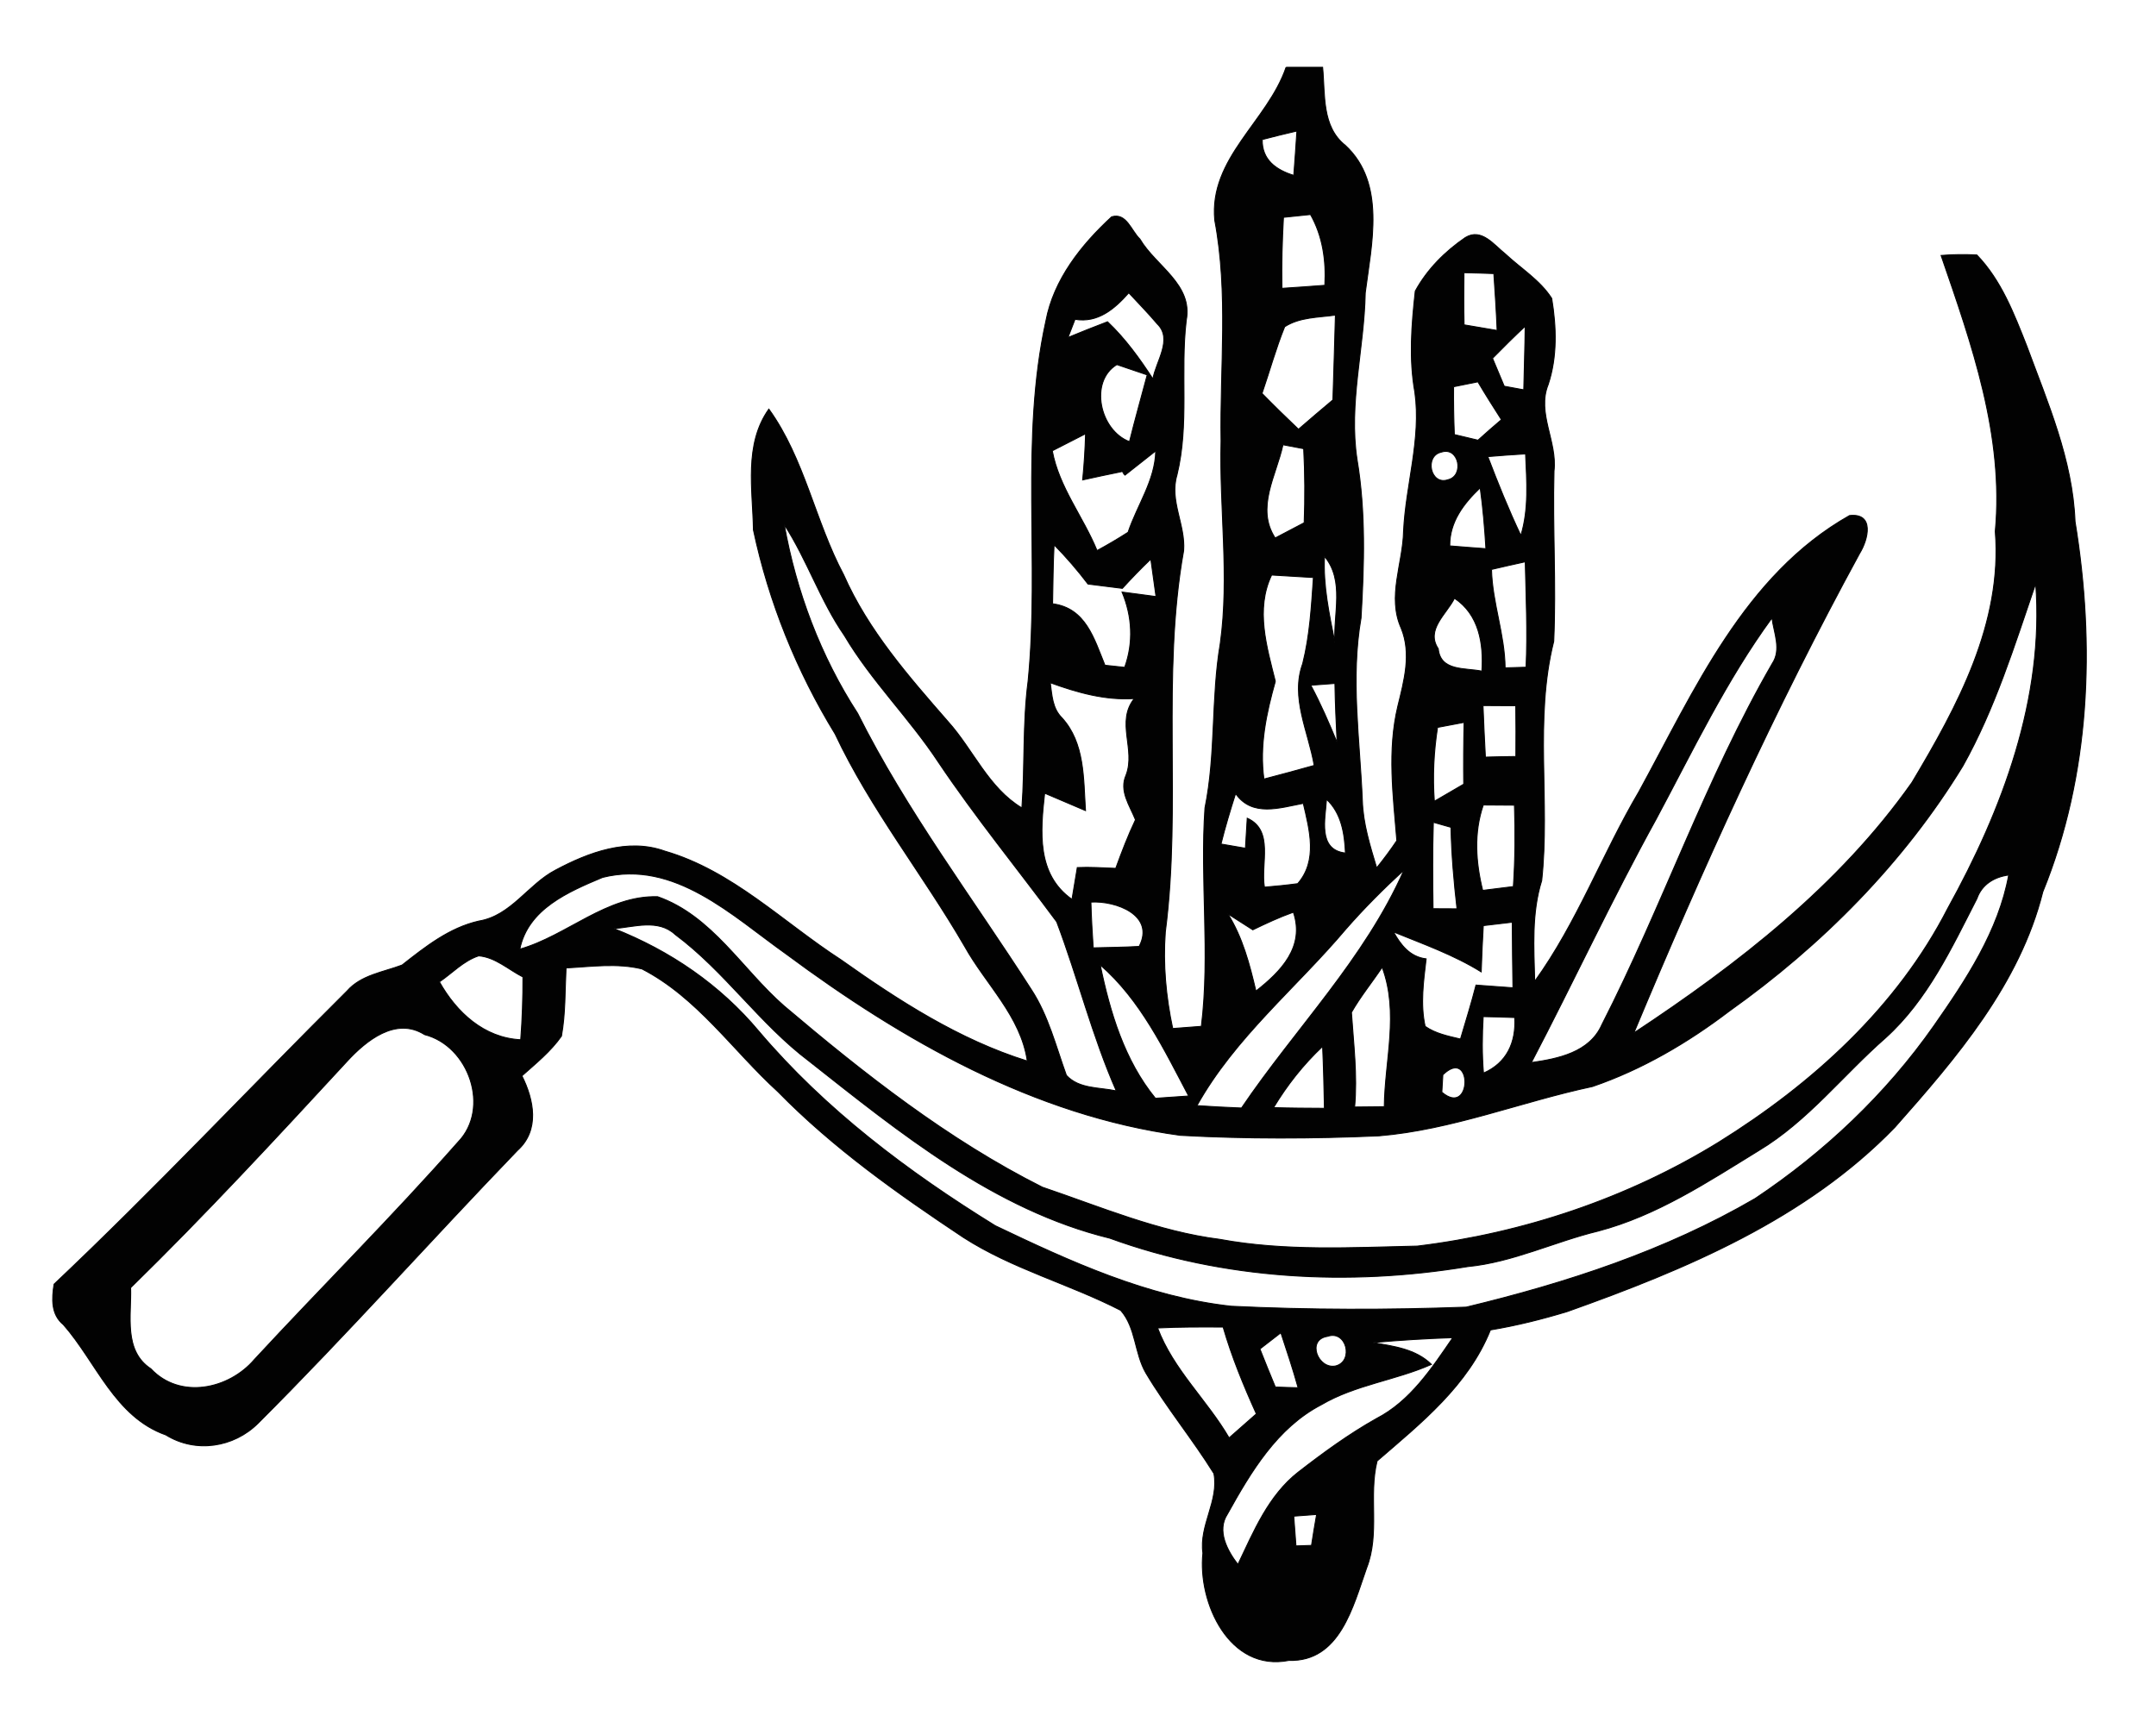 <?xml version="1.0" encoding="utf-8"?>
<!-- Generator: Adobe Illustrator 15.0.2, SVG Export Plug-In . SVG Version: 6.00 Build 0)  -->
<!DOCTYPE svg PUBLIC "-//W3C//DTD SVG 1.1//EN" "http://www.w3.org/Graphics/SVG/1.1/DTD/svg11.dtd">
<svg version="1.1" id="Ebene_1" xmlns="http://www.w3.org/2000/svg" xmlns:xlink="http://www.w3.org/1999/xlink" x="0px" y="0px"
	 width="323px" height="258px" viewBox="122.834 96.166 323 258" enable-background="new 122.834 96.166 323 258"
	 xml:space="preserve">
<path id="path57" fill="#020202" stroke="#020202" stroke-width="0.141" d="M315.507,106.246c1.8,0,3.629,0,5.475,0
	c0.404,4.049-0.18,8.88,3.416,11.714c6.094,5.671,3.904,14.791,2.971,22.08c-0.153,8.341-2.504,16.591-1.23,24.961
	c1.32,7.832,1.065,15.842,0.602,23.745c-1.594,9.076-0.181,18.255,0.194,27.358c0.105,3.469,1.154,6.783,2.145,10.096
	c1.065-1.319,2.069-2.67,3.018-4.079c-0.539-6.677-1.442-13.532,0.151-20.147c0.93-3.794,2.055-7.857,0.51-11.657
	c-2.145-4.758,0.254-9.691,0.346-14.566c0.329-6.946,2.666-13.816,1.694-20.802c-0.903-5.029-0.495-10.145,0.06-15.166
	c1.77-3.255,4.455-5.939,7.5-8.024c2.431-1.485,4.287,1.107,6.016,2.473c2.324,2.174,5.175,3.902,6.93,6.645
	c0.705,4.263,0.852,8.745-0.529,12.902c-1.735,4.289,1.399,8.55,0.871,12.964c-0.222,8.505,0.346,17.01-0.041,25.515
	c-2.94,11.714-0.515,23.954-1.801,35.846c-1.532,4.895-1.17,10.023-1.051,15.094c6.361-8.805,10.111-19.083,15.602-28.396
	c8.31-15.164,15.791-32.475,31.56-41.388c3.779-0.431,2.819,3.574,1.515,5.671c-12.689,23.25-23.625,47.415-33.824,71.849
	c15.629-10.322,30.791-22.096,41.666-37.531c6.81-11.401,13.577-23.85,12.48-37.621c1.334-14.342-3.525-28.032-8.115-41.342
	c1.771-0.15,3.555-0.162,5.355-0.073c3.645,3.78,5.564,8.788,7.467,13.604c3.154,8.549,6.889,17.084,7.246,26.339
	c3.031,18.495,2.31,37.937-4.83,55.483c-3.465,13.834-12.93,24.855-22.17,35.283c-13.306,13.754-31.347,21.301-49.048,27.598
	c-3.794,1.156-7.638,2.113-11.534,2.762c-3.36,8.352-10.395,13.951-16.98,19.635c-1.305,5.219,0.451,10.875-1.561,16.006
	c-2.035,5.729-4.004,14.115-11.654,13.875c-8.91,1.77-13.68-8.658-12.885-16.08c-0.588-4.156,2.428-7.834,1.65-11.926
	c-3.21-5.16-7.094-9.855-10.2-15.074c-1.714-2.959-1.471-6.781-3.765-9.375c-7.714-3.963-16.264-6.213-23.584-10.936
	c-9.811-6.527-19.482-13.365-27.75-21.809c-6.765-6.166-12.09-14.131-20.385-18.408c-3.735-0.914-7.605-0.342-11.37-0.148
	c-0.181,3.404-0.075,6.838-0.69,10.213c-1.619,2.311-3.839,4.096-5.925,5.957c1.8,3.588,2.704,8.146-0.671,11.174
	c-13.035,13.531-25.545,27.588-38.851,40.875c-3.661,3.648-9.375,4.516-13.815,1.754c-7.652-2.699-10.41-10.889-15.359-16.529
	c-1.875-1.531-1.74-3.914-1.395-6.059c15.045-14.221,29.217-29.326,43.889-43.922c2.102-2.41,5.4-2.818,8.25-3.898
	c3.48-2.73,7.051-5.582,11.49-6.588c4.861-0.793,7.381-5.506,11.52-7.65c4.921-2.625,10.786-4.83,16.34-2.835
	c10.139,2.94,17.714,10.661,26.385,16.274c8.639,6.121,17.726,12,27.93,15.18c-0.976-6.719-6.226-11.49-9.395-17.189
	c-6.236-10.754-14.084-20.535-19.395-31.814c-5.773-9.42-9.944-19.771-12.24-30.573c-0.101-6.059-1.439-12.809,2.311-18.103
	c5.37,7.455,6.916,16.784,11.205,24.824c3.675,8.328,9.721,15.213,15.648,22.006c3.795,4.23,6.029,9.903,11.055,12.93
	c0.465-6.33,0.102-12.705,0.93-19.004c1.771-17.941-1.229-36.256,2.667-53.969c1.171-6.213,5.296-11.4,9.855-15.6
	c2.218-0.657,2.925,2.088,4.23,3.333c2.385,4.063,7.976,6.78,6.944,12.193c-0.915,7.712,0.477,15.599-1.398,23.191
	c-1.14,3.823,1.305,7.47,1.008,11.292c-3.375,18.843-0.284,38.208-2.745,57.154c-0.358,4.855,0.091,9.705,1.107,14.459
	c1.084-0.074,3.214-0.24,4.29-0.328c1.335-10.861-0.211-21.844,0.539-32.719c1.663-8.128,0.901-16.482,2.293-24.628
	c1.398-10.082-0.149-20.22,0.12-30.332c-0.181-11.039,1.125-22.168-0.944-33.092C303.927,119.85,312.747,114.343,315.507,106.246
	 M311.937,117.074c-0.061,3.015,2.039,4.544,4.723,5.37c0.164-2.219,0.332-4.426,0.467-6.647
	C315.372,116.204,313.644,116.623,311.937,117.074 M315.116,128.729c-0.194,3.539-0.3,7.08-0.225,10.637
	c2.115-0.137,4.26-0.284,6.42-0.453c0.209-3.688-0.314-7.363-2.145-10.604C318.144,128.413,316.122,128.623,315.116,128.729
	 M342.159,137.024c-0.031,2.594-0.043,5.207,0.018,7.814c1.635,0.284,3.281,0.57,4.949,0.841c-0.119-2.848-0.3-5.684-0.494-8.521
	C345.132,137.1,343.632,137.054,342.159,137.024 M283.886,144.014c-0.254,0.672-0.779,2.037-1.05,2.717
	c1.952-0.797,3.931-1.605,5.925-2.355c2.658,2.533,4.801,5.49,6.796,8.563c0.421-2.578,3.029-5.953,0.645-8.25
	c-1.365-1.618-2.847-3.118-4.26-4.651C289.812,142.454,287.322,144.583,283.886,144.014 M315.297,145.123
	c-1.321,3.271-2.25,6.657-3.394,9.99c1.773,1.813,3.6,3.598,5.463,5.37c1.695-1.471,3.421-2.943,5.156-4.397
	c0.121-4.245,0.274-8.473,0.375-12.706C320.307,143.746,317.562,143.669,315.297,145.123 M346.437,149.85
	c0.449,1.049,1.32,3.15,1.755,4.184c0.735,0.136,2.204,0.405,2.925,0.54c0.061-3.181,0.181-6.36,0.21-9.527
	C349.662,146.611,348.042,148.213,346.437,149.85 M292.047,162.343c0.825-3.343,1.77-6.659,2.654-10.005
	c-1.14-0.39-3.404-1.157-4.546-1.544C285.988,153.311,287.576,160.649,292.047,162.343 M340.603,154.111
	c-0.02,2.385,0.014,4.77,0.115,7.167c0.889,0.213,2.657,0.631,3.541,0.843c1.156-1.034,2.31-2.071,3.51-3.076
	c-1.215-1.892-2.4-3.767-3.525-5.669C343.329,153.569,341.517,153.929,340.603,154.111 M280.482,163.708
	c1.006,5.461,4.635,9.885,6.705,14.954c1.574-0.854,3.135-1.77,4.649-2.743c1.365-4.081,4.05-7.771,4.144-12.194
	c-1.156,0.912-3.453,2.729-4.605,3.631c-0.48-0.527,0.005,0.062-0.48-0.527c-1.976,0.407-3.93,0.809-5.865,1.245
	c0.227-2.296,0.375-4.605,0.436-6.915C284.213,161.788,281.726,163.061,280.482,163.708 M315.042,162.806
	c-0.99,4.594-4.11,9.48-1.17,13.969c1.092-0.569,3.27-1.714,4.346-2.282c0.138-3.706,0.12-7.408-0.074-11.098
	C317.366,163.257,315.822,162.958,315.042,162.806 M338.741,163.919c-2.535,0.556-1.619,5.039,1.031,4.125
	C342.267,167.444,341.382,163.002,338.741,163.919 M345.731,164.579c1.517,3.99,3.12,7.949,4.951,11.82
	c1.214-3.975,0.885-8.146,0.704-12.225C349.481,164.294,347.588,164.413,345.731,164.579 M340.029,177.958
	c1.785,0.152,3.588,0.284,5.415,0.419c-0.181-3.059-0.435-6.104-0.855-9.12C342.101,171.627,340.001,174.373,340.029,177.958
	 M240.326,174.764c1.784,9.988,5.444,19.738,10.995,28.287c7.305,14.594,17.219,27.66,26.01,41.369
	c2.564,3.916,3.689,8.506,5.266,12.869c1.893,2.057,4.92,1.775,7.47,2.326c-3.615-8.217-5.76-16.965-8.925-25.336
	c-5.895-7.963-12.195-15.674-17.729-23.921c-4.337-6.588-10.049-12.164-14.072-18.963
	C245.726,186.179,243.761,180.056,240.326,174.764 M280.751,177.794c-0.15,2.924-0.165,5.88-0.225,8.836
	c4.969,0.646,6.213,5.22,7.846,9.211c0.75,0.075,2.217,0.24,2.954,0.315c1.351-3.734,1.125-7.635-0.39-11.281
	c1.68,0.225,3.375,0.434,5.084,0.674c-0.27-1.891-0.523-3.75-0.779-5.61c-1.471,1.411-2.898,2.882-4.261,4.382
	c-1.289-0.164-3.854-0.479-5.147-0.646C284.261,181.604,282.567,179.639,280.751,177.794 M346.284,181.486
	c0.119,4.995,1.994,9.732,2.039,14.745c0.795-0.018,2.355-0.062,3.135-0.094c0.24-5.265,0-10.544-0.12-15.794
	C349.632,180.718,347.951,181.093,346.284,181.486 M321.267,179.534c-0.223,4.365,0.704,8.655,1.56,12.93
	C322.557,188.143,324.312,183.179,321.267,179.534 M313.898,198.252c-1.346,4.783-2.398,9.63-1.709,14.641
	c2.505-0.646,5.01-1.337,7.529-2.039c-0.852-5.04-3.584-10.155-1.721-15.254c1.064-4.229,1.305-8.582,1.604-12.901
	c-1.561-0.093-4.697-0.286-6.258-0.375C310.886,187.454,312.611,193.079,313.898,198.252 M416.904,210.929
	c-8.881,14.549-21.135,26.881-34.992,36.733c-6.225,4.74-13.083,8.76-20.49,11.297c-10.713,2.279-21.017,6.48-31.994,7.395
	c-9.916,0.434-19.86,0.469-29.762-0.076c-21.886-2.967-41.582-14.203-59.07-27.18c-8.055-5.715-16.711-14.156-27.479-11.471
	c-5.099,2.145-11.174,4.709-12.407,10.754c7.094-2.027,13.022-8.088,20.657-7.859c8.132,2.85,12.675,10.904,18.931,16.365
	c12.016,10.186,24.569,20.055,38.701,27.16c8.729,2.959,17.368,6.65,26.594,7.816c9.75,1.799,19.738,1.23,29.594,1.008
	c15.9-1.936,31.484-7.158,45.15-15.574c13.98-8.699,26.717-20.217,34.305-35.035c8.176-14.759,14.475-31.486,13.17-48.646
	C424.632,192.882,421.718,202.333,416.904,210.929 M340.736,185.804c-1.169,2.37-4.35,4.712-2.429,7.562
	c0.329,3.418,4.031,2.834,6.536,3.359C345.115,192.6,344.409,188.248,340.736,185.804 M370.958,218.879
	c-6.615,11.982-12.375,24.388-18.705,36.494c4.006-0.572,8.729-1.518,10.561-5.67c9.074-17.744,15.524-36.782,25.515-54.09
	c1.425-2.115,0.255-4.62-0.03-6.855C381.447,198.121,376.421,208.679,370.958,218.879 M280.182,198.463
	c0.255,1.831,0.299,3.824,1.739,5.25c3.449,3.766,3.223,9.12,3.537,13.907c-1.531-0.659-4.59-1.968-6.12-2.608
	c-0.63,5.699-1.245,12.148,4.095,15.91c0.195-1.184,0.599-3.568,0.795-4.769c1.906-0.089,3.824,0.046,5.76,0.121
	c0.9-2.461,1.831-4.908,2.956-7.276c-0.87-2.174-2.476-4.321-1.407-6.708c1.467-3.842-1.561-7.949,1.227-11.459
	C288.398,201.121,284.231,199.931,280.182,198.463 M319.208,198.838c1.485,2.777,2.745,5.669,3.945,8.593
	c-0.15-2.953-0.283-5.906-0.33-8.862C321.925,198.642,320.111,198.778,319.208,198.838 M345.011,201.882
	c0.093,2.566,0.225,5.146,0.359,7.726c1.5-0.047,3.031-0.078,4.561-0.092c0.03-2.533,0.016-5.073-0.016-7.605
	C348.267,201.899,346.632,201.882,345.011,201.882 M338.201,205.153c-0.569,3.658-0.75,7.364-0.48,11.07
	c1.458-0.853,2.911-1.711,4.397-2.564c-0.032-3.09-0.015-6.178,0.061-9.256C341.187,204.583,339.192,204.958,338.201,205.153
	 M305.757,222.627c0.914,0.162,2.744,0.478,3.658,0.631c0.075-1.125,0.195-3.375,0.271-4.5c4.064,1.815,1.979,6.9,2.58,10.335
	c1.652-0.135,3.314-0.301,4.979-0.525c3.031-3.468,1.771-8.054,0.841-12.032c-3.524,0.659-7.649,2.087-10.14-1.468
	C307.148,217.574,306.386,220.079,305.757,222.627 M345.056,216.778c-1.44,4.171-1.141,8.565-0.093,12.796
	c1.518-0.197,3.046-0.375,4.593-0.572c0.271-4.064,0.3-8.129,0.162-12.193C348.144,216.794,346.601,216.778,345.056,216.778
	 M321.567,215.924c-0.181,2.897-1.365,7.592,2.835,8.054C324.267,221.038,323.8,218.024,321.567,215.924 M337.572,219.373
	c-0.137,4.304-0.105,8.625-0.045,12.946c0.902,0,2.685,0,3.587,0.016c-0.468-4.066-0.825-8.13-0.902-12.211
	C339.55,219.944,338.231,219.569,337.572,219.373 M324.49,235.348c-7.44,8.82-16.635,16.26-22.337,26.477
	c2.207,0.148,4.439,0.27,6.675,0.357c8.069-11.924,18.45-22.305,24.345-35.656C330.132,229.316,327.204,232.246,324.49,235.348
	 M419.007,230.805c-3.796,7.396-7.396,15.178-13.681,20.863c-6.375,5.582-11.655,12.48-19.005,16.893
	c-7.637,4.695-15.271,9.75-24.045,12.061c-6.57,1.59-12.766,4.662-19.561,5.324c-17.834,2.955-36.57,1.951-53.625-4.26
	c-17.265-4.229-31.395-15.75-45.059-26.535c-7.396-5.58-12.631-13.455-20.039-18.961c-2.549-2.385-6.152-1.125-9.18-0.885
	c8.386,3.299,15.886,8.414,21.691,15.357c9.988,11.777,22.379,21.094,35.444,29.162c11.233,5.367,22.815,10.678,35.343,12.059
	c11.715,0.57,23.473,0.57,35.204,0.135c15.017-3.615,29.88-8.461,43.289-16.277c10.364-6.912,19.618-15.656,26.776-25.875
	c4.8-6.867,9.689-14.232,11.205-22.59C421.601,227.562,419.74,228.688,419.007,230.805 M286.269,231.328
	c0.06,2.279,0.194,4.574,0.344,6.854c2.281-0.059,4.574-0.076,6.885-0.211C295.931,233.293,290.019,231.104,286.269,231.328
	 M306.79,233.098c2.205,3.527,3.256,7.533,4.2,11.564c3.75-2.939,7.365-6.629,5.61-11.818c-2.101,0.75-4.094,1.68-6.078,2.639
	C309.267,234.672,308.019,233.877,306.79,233.098 M345.056,234.854c-0.135,2.295-0.239,4.605-0.315,6.93
	c-4.11-2.551-8.685-4.17-13.14-5.986c1.093,1.969,2.459,3.736,4.89,4.037c-0.39,3.342-0.885,6.764-0.152,10.109
	c1.56,1.094,3.452,1.469,5.296,1.904c0.793-2.699,1.635-5.369,2.324-8.084c1.814,0.135,3.659,0.27,5.534,0.404
	c-0.06-3.281-0.075-6.555-0.104-9.824C348.31,234.463,346.148,234.719,345.056,234.854 M188.665,243.283
	c2.565,4.574,6.69,8.402,12.178,8.67c0.24-3.137,0.344-6.271,0.332-9.406c-2.175-1.107-4.139-2.969-6.629-3.164
	C192.267,240.133,190.601,241.963,188.665,243.283 M287.665,240.748c1.469,7.092,3.613,14.279,8.266,19.977
	c1.636-0.102,3.3-0.223,4.98-0.342C297.236,253.422,293.697,245.982,287.665,240.748 M325.3,247.857
	c0.315,4.713,0.913,9.436,0.479,14.176c1.109-0.016,3.332-0.031,4.439-0.045c0.078-7.006,2.235-14.053-0.314-20.895
	C328.392,243.357,326.648,245.488,325.3,247.857 M345.04,248.488c-0.165,2.822-0.197,5.643,0.043,8.463
	c3.51-1.531,4.893-4.619,4.68-8.326C348.175,248.562,346.601,248.518,345.04,248.488 M174.822,255.193
	c-10.605,11.488-21.226,22.977-32.414,33.912c0.137,4.184-1.109,9.42,3.031,12.152c4.35,4.635,11.67,3.104,15.511-1.396
	c10.108-10.918,20.669-21.418,30.51-32.582c4.875-5.039,1.636-14.398-5.01-16.092C182.126,248.459,177.671,252.088,174.822,255.193
	 M313.632,262.123c2.52,0.076,5.069,0.09,7.619,0.102c-0.06-3.102-0.136-6.195-0.271-9.27
	C318.101,255.658,315.654,258.764,313.632,262.123 M338.995,257.203c-0.032,0.645-0.104,1.949-0.152,2.609
	C343.404,263.682,343.451,252.898,338.995,257.203 M296.261,295.139c2.343,6.238,7.395,10.781,10.71,16.467
	c1.351-1.199,2.718-2.398,4.083-3.596c-1.92-4.244-3.69-8.551-4.979-13.006C302.784,294.988,299.517,294.973,296.261,295.139
	 M311.588,298.287c0.735,1.908,1.532,3.797,2.31,5.701c0.855,0.033,2.565,0.094,3.408,0.105c-0.766-2.775-1.681-5.506-2.58-8.236
	C313.947,296.473,312.37,297.672,311.588,298.287 M321.713,296.398c-3.21,0.479-1.407,5.01,1.245,4.426
	C325.692,300.104,324.55,295.393,321.713,296.398 M328.54,297.328c3.104,0.57,6.344,0.93,8.746,3.27
	c-5.371,2.385-11.389,3.045-16.5,6.045c-6.633,3.451-10.561,10.08-14.073,16.395c-1.62,2.49-0.015,5.463,1.577,7.533
	c2.371-4.969,4.575-10.34,9.043-13.832c3.735-2.896,7.578-5.701,11.717-8.027c5.07-2.609,8.293-7.545,11.431-12.119
	C336.476,296.729,332.501,296.969,328.54,297.328 M316.659,323.338c0.104,1.486,0.211,2.969,0.331,4.455
	c0.586-0.016,1.74-0.061,2.326-0.074c0.239-1.561,0.495-3.105,0.765-4.635C319.226,323.143,317.517,323.277,316.659,323.338
	L316.659,323.338z"/>
<path fill="#020202" stroke="#020202" stroke-width="0.141" d="M122.834,96.166"/>
<path fill="#020202" stroke="#020202" stroke-width="0.141" d="M445.834,354.166"/>
</svg>
